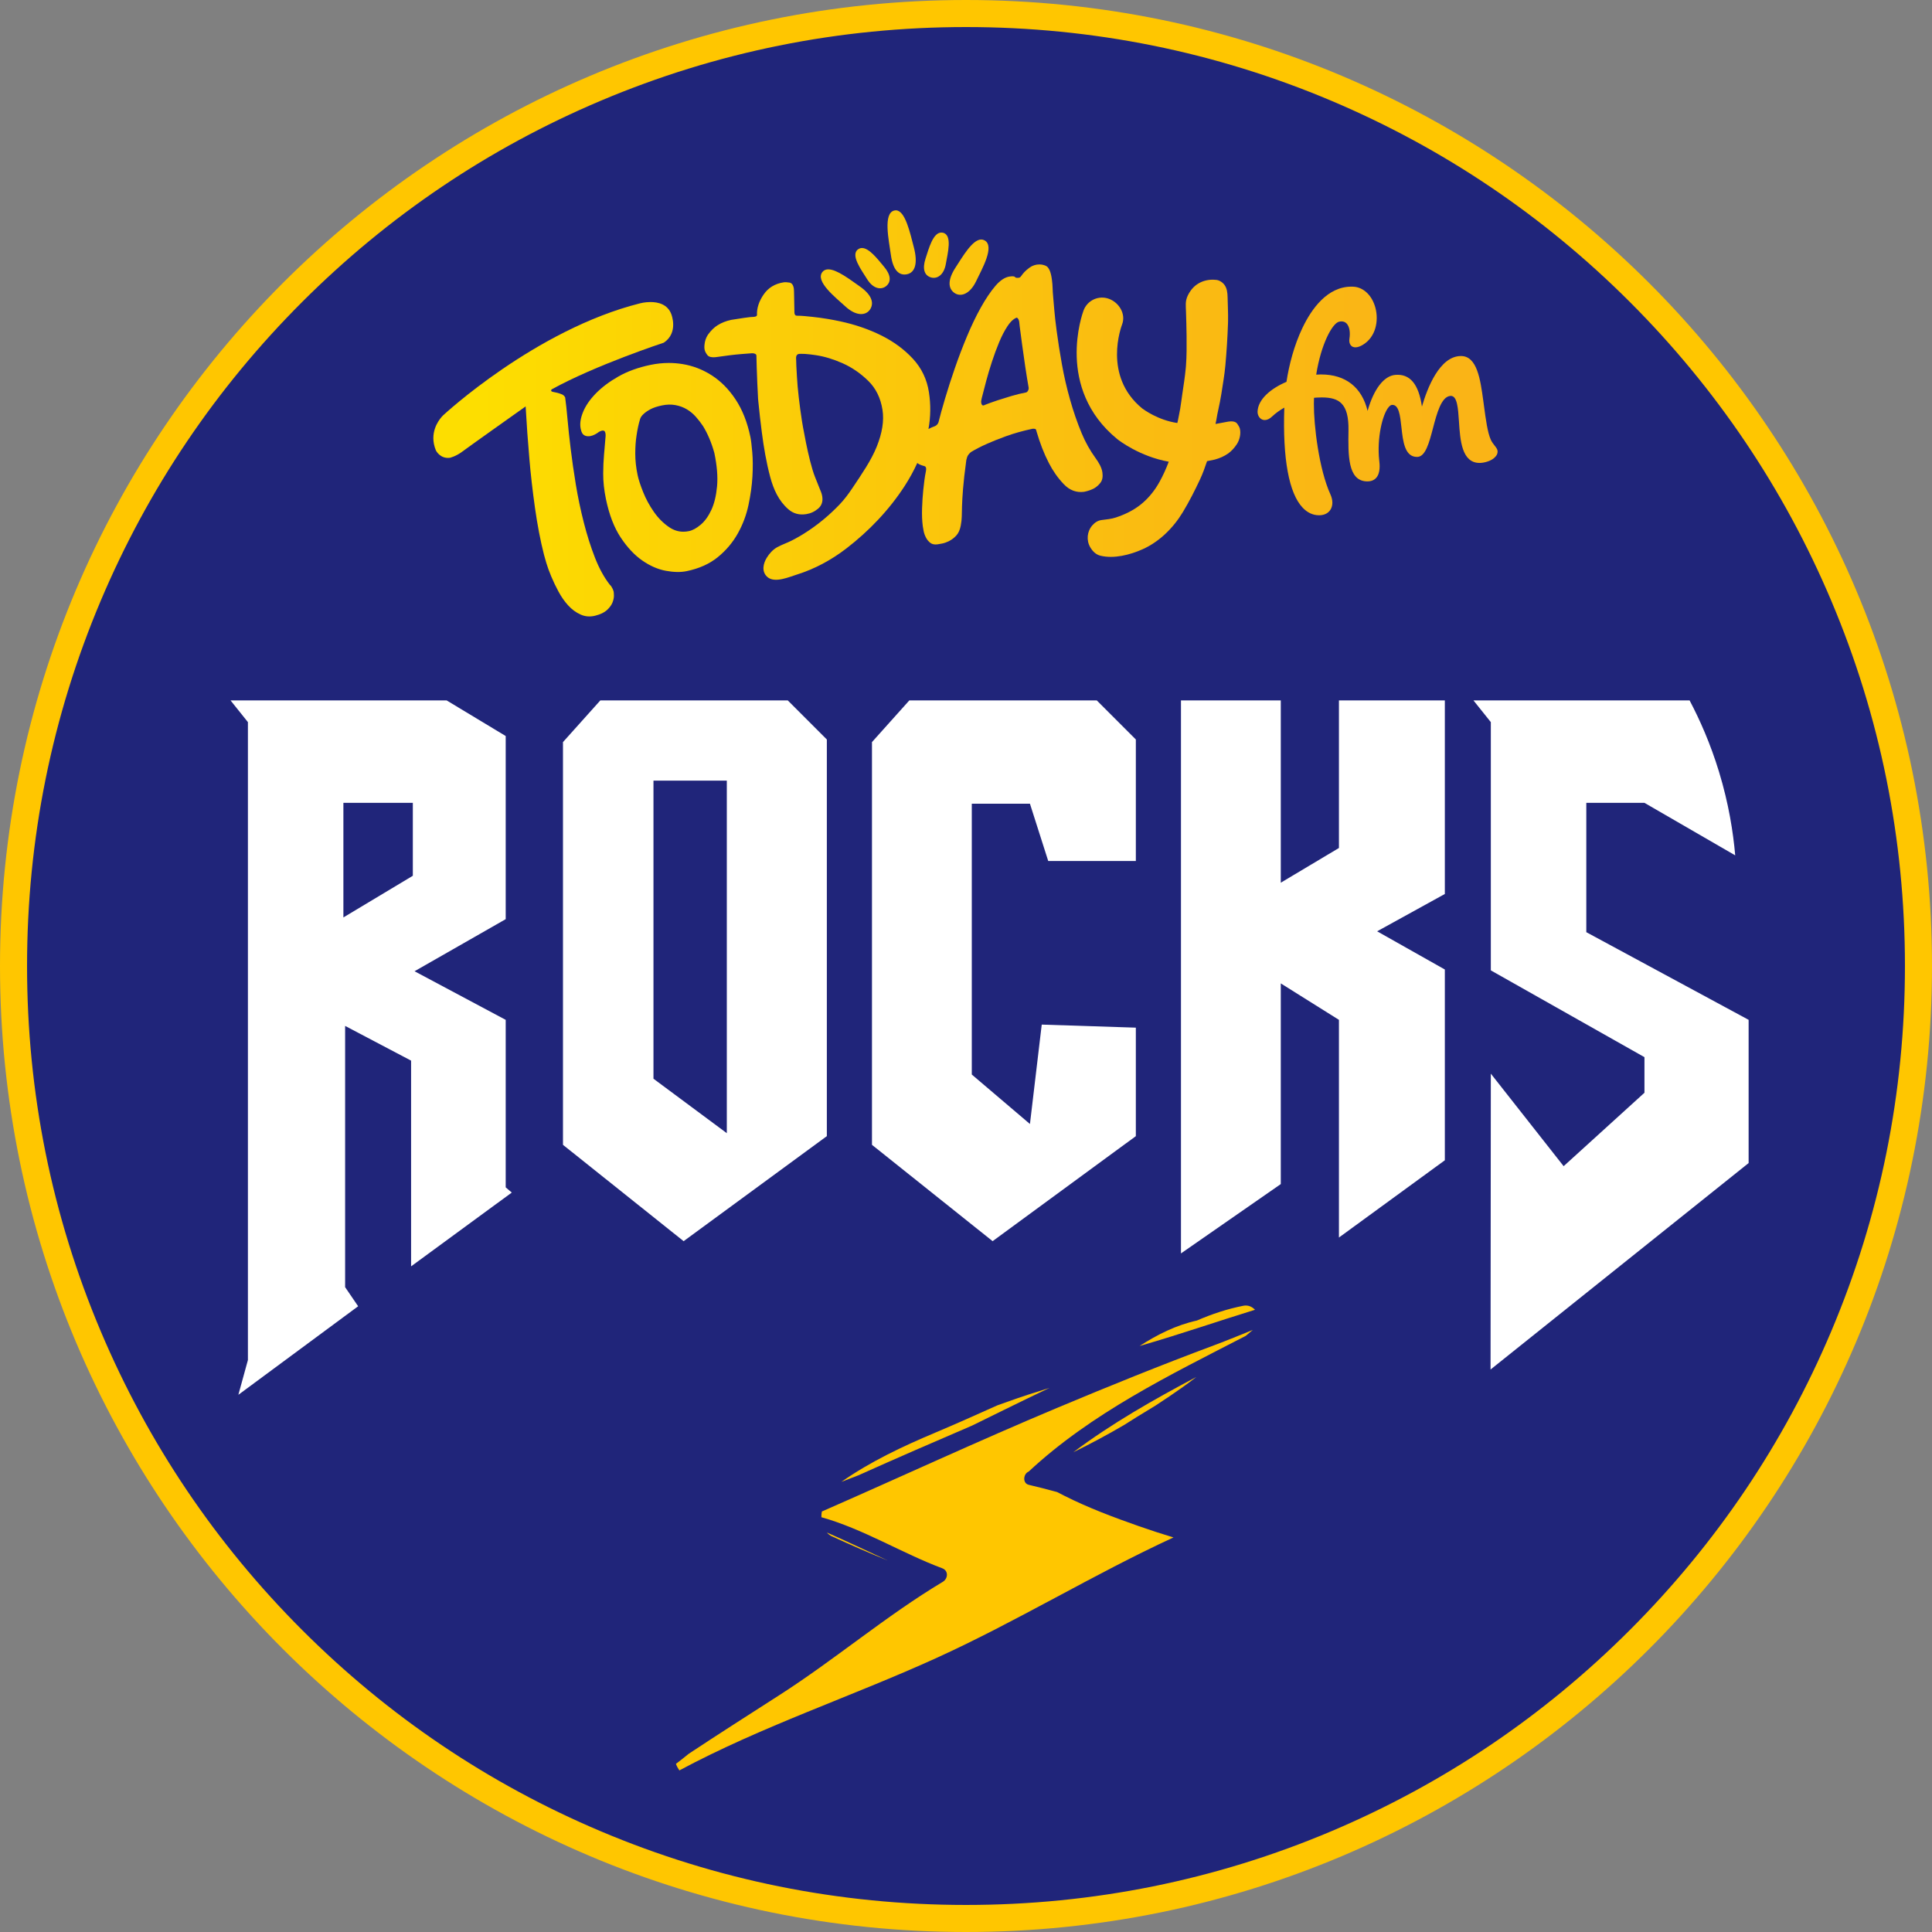 <?xml version="1.0" encoding="UTF-8"?><svg id="a" xmlns="http://www.w3.org/2000/svg" width="500" height="500" xmlns:xlink="http://www.w3.org/1999/xlink" viewBox="0 0 500 500"><rect x="0" y="0" width="500" height="500" fill="#808080" stroke="none"/><defs><clipPath id="d"><path d="m337.095,84.807c-2.198,4.596-3.505,9.709-4.156,14.01-4.131,1.758-7.369,4.561-7.483,7.7-.022.617.205,1.234.608,1.653.34.352.772.539,1.249.539.617,0,1.254-.306,1.895-.91.905-.853,1.986-1.632,3.169-2.308-.446,13.221,1.189,22.158,4.758,25.903,1.235,1.297,2.66,1.954,4.234,1.954.113,0,.225-.004.337-.011,1.175-.072,2.117-.6,2.65-1.487.626-1.041.612-2.459-.04-3.892-2.977-6.54-4.318-17.887-4.287-23.495.003-.511.016-1.013.033-1.512.212-.021.424-.041.634-.054.491-.029.954-.044,1.376-.044,2.465,0,4.041.484,5.111,1.57,1.281,1.3,1.854,3.514,1.803,6.968-.094,6.361-.191,12.938,4.618,13.184.087.004.172.007.254.007.984,0,1.756-.307,2.298-.914,1.153-1.291.895-3.549.798-4.398l-.013-.116c-.621-5.69.793-11.84,2.45-13.8.302-.357.6-.554.863-.57,1.786-.107,2.102,2.755,2.435,5.797.393,3.594.839,7.667,4.021,7.667h.079c2.12-.046,3.066-3.641,4.068-7.447.998-3.79,2.129-8.086,4.449-8.336.058-.006.115-.01.17-.01,1.668,0,1.879,3.234,2.102,6.658.311,4.764.698,10.692,5.346,10.692h.057c1.091-.012,2.751-.457,3.677-1.26.683-.592.963-1.161.907-1.845-.038-.465-.377-.899-.77-1.401-.335-.428-.715-.914-.983-1.508-.839-1.86-1.302-5.314-1.748-8.655-.068-.509-.136-1.019-.206-1.524-.74-5.379-1.578-11.476-5.759-11.476h-.044c-5.496.058-8.676,8.292-10.062,13.087-.846-5.861-3.125-8.545-6.926-8.201-2.937.268-5.562,3.72-7.136,9.313-1.47-6.092-5.696-9.427-12.012-9.427h-.195c-.36.005-.726.022-1.093.047,1.26-7.986,4.197-13.296,5.902-13.696.866-.202,1.562-.016,2.047.552.666.781.908,2.225.647,3.864-.109.682.029,1.307.376,1.713.61.715,1.755.673,3.135-.174,3.383-2.075,4.064-6.253,3.238-9.473-.832-3.243-3.083-5.421-5.735-5.549-.165-.008-.328-.012-.49-.012-6.259,0-10.336,5.78-12.655,10.628" style="fill:none;"/></clipPath><linearGradient id="e" x1="-540.951" y1="-.311" x2="-540.631" y2="-.311" gradientTransform="translate(466389.761 -164.469) scale(861.959 -861.959)" gradientUnits="userSpaceOnUse"><stop offset="0" stop-color="#fdde00"/><stop offset=".05" stop-color="#fdde00"/><stop offset=".198" stop-color="#fcd404"/><stop offset=".663" stop-color="#fabc11"/><stop offset=".95" stop-color="#fab416"/><stop offset="1" stop-color="#fab416"/></linearGradient><clipPath id="f"><path d="m247.289,69.245c-1.989,3.048-1.975,5.283-.393,6.487,1.652,1.261,4.1.452,5.741-2.988,1.499-3.148,4.884-9.014,2.182-10.531-.282-.159-.571-.232-.864-.232-2.297,0-4.853,4.486-6.666,7.264" style="fill:none;"/></clipPath><linearGradient id="g" x1="-540.951" y1="-.271" x2="-540.631" y2="-.271" xlink:href="#e"/><clipPath id="h"><path d="m239.538,66.885c-.876,2.689-.312,4.336,1.281,4.879,1.665.566,3.471-.57,3.965-3.473.451-2.657,1.787-7.543-.801-8.069-.124-.025-.244-.037-.361-.037-2.151,0-3.23,4.079-4.085,6.7" style="fill:none;"/></clipPath><linearGradient id="i" x1="-540.951" y1="-.268" x2="-540.631" y2="-.268" xlink:href="#e"/><clipPath id="j"><path d="m231.43,54.483c-2.932.735-1.394,7.702-.871,11.487.573,4.135,2.214,5.409,4.179,5.003,2.126-.439,2.83-2.915,1.763-6.978-.982-3.74-2.226-9.563-4.669-9.563-.131,0-.265.017-.402.051" style="fill:none;"/></clipPath><linearGradient id="k" x1="-540.951" y1="-.264" x2="-540.631" y2="-.264" xlink:href="#e"/><clipPath id="l"><path d="m222.133,64.48c-2.201,1.459.872,5.487,2.287,7.78,1.547,2.504,3.648,2.88,4.979,1.73,1.273-1.1,1.178-2.84-.644-5.003-1.592-1.89-3.792-4.799-5.667-4.799-.33,0-.65.09-.955.292" style="fill:none;"/></clipPath><linearGradient id="m" x1="-540.951" y1="-.272" x2="-540.631" y2="-.272" xlink:href="#e"/><clipPath id="n"><path d="m212.837,70.393c-1.934,2.421,3.405,6.587,5.976,8.942,2.812,2.573,5.385,2.403,6.443.614,1.014-1.711.189-3.788-2.8-5.866-2.41-1.676-5.862-4.374-8.1-4.374-.613,0-1.135.202-1.519.683" style="fill:none;"/></clipPath><linearGradient id="o" x1="-540.951" y1="-.279" x2="-540.631" y2="-.279" xlink:href="#e"/><clipPath id="p"><path d="m309.76,73.616c-.616.43-1.154.966-1.593,1.576-.508.708-.976,1.559-1.166,2.415-.071.322-.105.651-.119.98-.027.661.032,1.322.049,1.983.056,2.109.14,4.217.154,6.327.018,2.599.042,5.209-.161,7.797-.015.196-.033.391-.051.587-.217,2.292-.577,4.569-.915,6.845-.178,1.198-.314,2.406-.519,3.6-.008.043-.015.085-.022.128-.055.312-.682,3.623-.73,3.617-4.992-.725-8.743-3.505-9.12-3.792-10.224-8.422-5.358-21.197-5.149-21.775.976-2.638-.769-5.572-3.405-6.562-2.647-.992-5.593.347-6.586,2.991-.305.817-7.328,20.165,8.704,33.296.021.017.043.035.065.052.371.294,5.739,4.456,13.276,5.81-.683,1.798-1.465,3.556-2.408,5.248-.173.31-.353.616-.54.918-1.162,1.874-2.614,3.568-4.341,4.943-1.902,1.515-4.09,2.554-6.387,3.322-1.209.405-2.458.5-3.714.664-.956.124-1.756.649-2.386,1.369-1.381,1.578-1.603,3.896-.531,5.7.607,1.021,1.443,1.873,2.619,2.16,3.498.857,7.636-.216,10.844-1.636,4.413-1.952,8.034-5.566,10.506-9.668,1.623-2.693,3.055-5.511,4.392-8.359.728-1.548,1.313-3.17,1.858-4.802.608-.125,1.269-.261,1.995-.41,1.29-.346,2.424-.858,3.403-1.539.842-.574,1.613-1.393,2.315-2.456.721-1.097,1.108-2.748.766-4.039-.115-.436-.402-.83-.644-1.205-.412-.635-1.346-.803-2.804-.504-.37.076-1.323.252-2.845.529l.211-1.02.248-1.41.683-3.264c.104-.668.259-1.328.359-1.996.365-2.46.822-4.913,1.045-7.386.327-3.633.562-7.28.685-10.925,0-.179.011-.358.015-.536.044-2.088-.074-4.172-.118-6.258-.006-.293-.019-.588-.045-.879-.101-1.105-.403-2.161-1.32-2.911-.406-.332-.936-.62-1.464-.69-.272-.037-.546-.057-.82-.064-.072-.002-.143-.003-.215-.003-1.445,0-2.884.404-4.074,1.235" style="fill:none;"/></clipPath><linearGradient id="q" x1="-540.951" y1="-.317" x2="-540.631" y2="-.317" xlink:href="#e"/><clipPath id="r"><path d="m254.285,104.899c-.083-.039-.143-.115-.19-.194-.18-.305-.201-.681-.151-1.031.065-.456.207-.908.318-1.355.251-1.02.578-2.28.98-3.779.4-1.497.889-3.132,1.465-4.901.575-1.768,1.198-3.454,1.867-5.06.668-1.604,1.384-2.986,2.148-4.145.565-.857,1.247-1.679,2.182-2.145.082-.041.172-.08.261-.063.081.015.147.073.204.133.472.504.419,1.268.504,1.907.052.398.105.796.158,1.195.166,1.252.332,2.504.498,3.757.239,1.802.508,3.706.81,5.709.301,2.006.591,3.8.872,5.384.046.347-.052.678-.291.99-.121.158-.25.245-.388.263-1.238.235-2.503.543-3.79.925-1.29.382-2.475.751-3.555,1.106-.636.209-1.269.429-1.898.657-.422.152-.845.303-1.26.476-.164.068-.388.203-.59.203-.054,0-.105-.009-.154-.032m12.196-35.663c-.548.39-.992.766-1.331,1.128-.34.362-.613.699-.818,1.007-.207.31-.413.477-.621.505-.555.073-.897.013-1.029-.181s-.579-.241-1.34-.14c-1.247.166-2.497.984-3.746,2.453-1.251,1.471-2.503,3.329-3.756,5.574-1.254,2.247-2.455,4.751-3.605,7.511-1.151,2.762-2.196,5.51-3.138,8.242-.943,2.734-1.778,5.33-2.51,7.788-.732,2.46-1.303,4.527-1.716,6.203-.06.079-.117.192-.166.339-.241.314-.496.525-.763.63-.583.199-1.134.447-1.659.733.578-3.136.62-6.313.121-9.532-.515-3.329-1.894-6.207-4.133-8.637-2.24-2.428-4.97-4.443-8.192-6.046-3.221-1.601-6.761-2.818-10.616-3.648-1.089-.235-2.183-.444-3.282-.628-1.34-.224-2.687-.408-4.038-.548-1.289-.135-2.608-.285-3.904-.285-.075-.003-.151-.007-.222-.032-.336-.119-.415-.51-.421-.82-.029-1.387-.061-2.775-.078-4.162-.013-1.107-.038-1.778-.074-2.01-.144-.929-.521-1.445-1.132-1.549-.611-.102-1.111-.125-1.497-.066-2.247.348-3.969,1.388-5.166,3.12-.577.835-1.061,1.739-1.372,2.707-.146.453-.253.918-.315,1.39-.031.231-.048.463-.059.696-.011.206.049.463-.023.657-.052.139-.185.235-.327.28-.436.137-.986.098-1.44.147-.511.055-1.021.122-1.529.201-.929.144-2.053.318-3.368.521-1.306.282-2.464.738-3.475,1.371-.869.532-1.679,1.312-2.433,2.339-.066.09-.129.184-.189.279-.212.338-.382.701-.51,1.079-.135.4-.221.816-.269,1.235-.071.621-.101,1.217.135,1.811.106.267.253.516.414.753.157.23.31.431.562.563.672.349,1.533.264,2.253.152.386-.06,1.397-.196,3.029-.41,1.044-.135,2.093-.239,3.142-.327.619-.052,1.239-.099,1.859-.142.562-.038,1.171-.168,1.698.091.109.054.217.125.273.234.049.095.052.205.055.311.023.986.047,1.973.078,2.959.084,2.717.204,5.434.351,8.149.026.272.052.544.079.815.259,2.624.555,5.245.895,7.86.506,3.892,1.157,7.754,2.17,11.548.844,3.162,2.178,6.167,4.702,8.354,1.281,1.11,2.812,1.527,4.595,1.251,1.161-.18,2.197-.656,3.108-1.433.909-.775,1.264-1.82,1.06-3.138-.06-.387-.157-.749-.287-1.086-.132-.336-.261-.653-.385-.951l-1.217-3.054c-1.702-4.289-3.346-14.316-3.346-14.316-.324-2.091-.603-4.147-.837-6.174-.235-2.025-.395-3.823-.479-5.397-.051-.954-.122-1.906-.158-2.86-.018-.452-.031-.904-.04-1.355-.008-.386-.091-.844.066-1.208.055-.128.141-.243.248-.332.243-.203.638-.178.941-.186.343-.009.688.004,1.03.025.964.059,1.923.187,2.877.332,2.193.335,4.48,1.03,6.865,2.088,2.383,1.058,4.579,2.562,6.586,4.511,2.006,1.949,3.25,4.473,3.73,7.57.432,2.788-.07,5.958-1.5,9.51-1.433,3.552-3.781,6.953-6.307,10.73-1.005,1.503-2.09,2.962-3.343,4.266-1.277,1.331-2.626,2.592-4.043,3.773-1.662,1.385-3.416,2.661-5.255,3.801-.725.45-1.463.878-2.215,1.282-.32.172-.643.34-.968.503-1.183.593-2.451,1.006-3.611,1.648-1.125.622-2.035,1.63-2.706,2.722-.93,1.512-1.375,3.525.043,4.897.969.938,2.443.94,3.922.635,1.381-.284,2.766-.836,3.752-1.143,4.685-1.463,8.98-3.787,12.866-6.774,5.85-4.495,11.074-9.964,15.091-16.159,1.252-1.931,2.339-3.918,3.271-5.961.196.15.407.279.629.385.294.14.603.247.917.332.299.081.552.098.68.428.112.292.081.618.019.924-.327,1.604-.521,3.247-.689,4.876-.155,1.501-.26,3.102-.315,4.801-.057,1.7.007,3.241.191,4.628.036.276.108.69.217,1.24.108.549.305,1.105.591,1.666.286.56.664,1.022,1.135,1.383.471.361,1.086.49,1.849.389.276-.036.69-.11,1.24-.217.549-.109,1.154-.33,1.816-.664.66-.335,1.268-.803,1.823-1.405.555-.602.935-1.446,1.145-2.531.166-.868.256-1.656.269-2.362.012-.707.033-1.609.064-2.705.03-1.096.117-2.57.26-4.423.141-1.851.427-4.356.854-7.517.041-.217.113-.472.215-.768.153-.443.482-.874.992-1.295,1.174-.719,2.56-1.432,4.158-2.138,1.33-.599,2.988-1.259,4.972-1.981,1.983-.721,4.244-1.356,6.78-1.904.208-.027.42-.019.637.021.217.042.348.236.394.582.907,3.123,1.977,5.872,3.209,8.247,1.046,2.048,2.327,3.869,3.845,5.466,1.516,1.597,3.278,2.262,5.288,1.996.96-.197,1.803-.485,2.529-.864.655-.368,1.224-.866,1.705-1.495.481-.627.648-1.495.501-2.605-.178-1.339-.967-2.64-1.747-3.713-1.466-2.019-2.662-4.159-3.622-6.469-1.14-2.739-2.141-5.639-3.004-8.697-.865-3.059-1.57-6.119-2.117-9.185-.549-3.064-.996-5.913-1.345-8.547-.303-2.287-.51-4.11-.619-5.47-.111-1.36-.208-2.492-.292-3.398-.085-.904-.135-1.674-.148-2.307-.014-.633-.075-1.365-.185-2.196-.266-2.009-.793-3.19-1.581-3.545-.53-.239-1.099-.354-1.667-.354-.884,0-1.768.278-2.503.801" style="fill:none;"/></clipPath><linearGradient id="s" x1="-540.951" y1="-.318" x2="-540.631" y2="-.318" xlink:href="#e"/><clipPath id="t"><path d="m173.246,136.478c-1.541-1.031-2.883-2.367-4.025-4.007-1.144-1.639-2.073-3.353-2.785-5.144-.714-1.79-1.187-3.246-1.422-4.367-.407-1.947-.61-3.798-.607-5.554.002-1.755.109-3.302.322-4.64.222-1.585.534-3.036.937-4.353.149-.461.459-.895.928-1.303.41-.393.989-.791,1.736-1.194.747-.402,1.74-.733,2.979-.992,1.239-.259,2.402-.286,3.492-.084,1.089.204,2.073.568,2.953,1.091.879.525,1.662,1.176,2.349,1.956.686.78,1.3,1.576,1.839,2.386,1.21,1.964,2.19,4.285,2.934,6.961.691,3.305.923,6.18.697,8.629-.227,2.449-.722,4.493-1.488,6.131-.766,1.638-1.686,2.909-2.759,3.81-1.074.903-2.083,1.452-3.026,1.649-.495.104-.979.155-1.452.155-1.277,0-2.478-.377-3.601-1.13m-4.926-42.041c-3.168.663-5.926,1.662-8.273,2.995-2.347,1.334-4.294,2.795-5.842,4.383-1.549,1.588-2.655,3.198-3.318,4.827-.665,1.631-.866,3.067-.606,4.309.084.401.198.808.405,1.165.408.706,1.279.873,2.038.749.81-.133,1.567-.56,2.213-1.04.045-.034.084-.058.128-.089.071-.034.262-.123.28-.131.122-.056.248-.106.379-.138.283-.07.644-.073.803.216.329.601.185,1.304.133,1.954-.072.895-.145,1.789-.222,2.683-.041.478-.083.956-.128,1.434h.005c-.127,1.424-.198,3.007-.208,4.768-.013,2.11.228,4.346.722,6.705.845,4.039,2.118,7.337,3.821,9.898,1.703,2.562,3.559,4.54,5.57,5.935,2.009,1.395,4.042,2.281,6.1,2.662,2.056.38,3.862.408,5.415.083,3.229-.675,5.91-1.885,8.043-3.628,2.131-1.742,3.846-3.771,5.145-6.085,1.299-2.314,2.226-4.777,2.782-7.39.555-2.611.897-5.082,1.026-7.412.129-2.327.113-4.415-.046-6.263-.16-1.846-.324-3.174-.493-3.982-.792-3.788-2.066-7.007-3.819-9.655-1.755-2.648-3.81-4.73-6.169-6.247-2.359-1.515-4.898-2.492-7.615-2.929-1.162-.186-2.331-.28-3.506-.28-1.575,0-3.162.167-4.762.502" style="fill:none;"/></clipPath><linearGradient id="u" x1="-540.951" y1="-.331" x2="-540.631" y2="-.331" xlink:href="#e"/><clipPath id="v"><path d="m165.658,78.497c-27.117,6.809-50.923,28.94-50.923,28.94,0,0-2.574,2.309-2.584,5.922v.043c.003.97.191,2.034.663,3.172,0,0,1.061,2.213,3.607,1.903,0,0,1.486-.317,3.159-1.558,2.095-1.554,13.062-9.336,16.453-11.741.257,4.597.582,9.134.974,13.612.335,3.972.817,8.183,1.443,12.63.627,4.449,1.405,8.499,2.335,12.15.101.398.302,1.108.606,2.128.302,1.022.725,2.183,1.268,3.481.541,1.3,1.175,2.617,1.896,3.955.721,1.338,1.55,2.522,2.49,3.551.938,1.029,2.004,1.813,3.2,2.355,1.194.54,2.465.64,3.816.296,1.349-.344,2.365-.837,3.048-1.475.681-.639,1.15-1.288,1.407-1.943.255-.657.377-1.259.365-1.805-.013-.548-.039-.899-.08-1.058-.101-.398-.292-.813-.572-1.249-.141-.217-.261-.355-.36-.415-1.499-1.901-2.796-4.253-3.892-7.061-1.095-2.806-2.058-5.836-2.887-9.092-.85-3.334-1.541-6.623-2.072-9.871-.531-3.245-.972-6.303-1.323-9.174-.351-2.869-.626-5.44-.825-7.715-.199-2.274-.403-4.146-.607-5.615-.181-.376-.461-.644-.838-.801-.379-.157-.771-.289-1.179-.397-.407-.106-.766-.185-1.074-.234-.309-.048-.482-.15-.523-.311,0,0-.008-.035-.017-.084-.013-.131.102-.234.196-.296,11.308-6.249,28.942-12.049,28.942-12.049,3.921-2.571,1.961-7.392,1.961-7.392-.964-2.572-3.424-3.13-5.377-3.13-1.498,0-2.697.328-2.697.328" style="fill:none;"/></clipPath><linearGradient id="w" x1="-540.951" y1="-.329" x2="-540.631" y2="-.329" xlink:href="#e"/></defs><g id="b"><g><path d="m250,496.5c-65.843,0-127.744-25.641-174.302-72.198S3.5,315.843,3.5,250,29.14,122.256,75.698,75.698,184.157,3.5,250,3.5s127.744,25.641,174.302,72.198,72.198,108.459,72.198,174.302-25.641,127.744-72.198,174.302-108.459,72.198-174.302,72.198Z" style="fill:#20257a;"/><path d="m250,7c32.808,0,64.631,6.424,94.584,19.093,28.935,12.239,54.924,29.761,77.242,52.08,22.319,22.319,39.841,48.307,52.08,77.243,12.669,29.954,19.093,61.777,19.093,94.584s-6.424,64.631-19.093,94.584c-12.239,28.935-29.761,54.924-52.08,77.242-22.319,22.319-48.307,39.841-77.242,52.08-29.954,12.669-61.777,19.093-94.584,19.093s-64.631-6.424-94.584-19.093c-28.935-12.239-54.924-29.761-77.242-52.08-22.319-22.319-39.841-48.307-52.08-77.242-12.669-29.954-19.093-61.777-19.093-94.584s6.424-64.631,19.093-94.584c12.239-28.935,29.761-54.924,52.08-77.243,22.319-22.319,48.307-39.841,77.242-52.08,29.954-12.669,61.777-19.093,94.584-19.093m0-7C111.929,0,0,111.929,0,250s111.929,250,250,250,250-111.929,250-250S388.071,0,250,0h0Z" style="fill:#ffc600;"/></g><g id="c"><g><g style="clip-path:url(#d);"><rect x="325.434" y="74.179" width="62.185" height="59.169" style="fill:url(#e);"/></g><g style="clip-path:url(#f);"><rect x="245.3" y="61.981" width="12.221" height="15.012" style="fill:url(#g);"/></g><g style="clip-path:url(#h);"><rect x="238.661" y="60.185" width="7.911" height="12.146" style="fill:url(#i);"/></g><g style="clip-path:url(#j);"><rect x="228.498" y="54.432" width="9.07" height="16.946" style="fill:url(#k);"/></g><g style="clip-path:url(#l);"><rect x="219.932" y="64.187" width="10.741" height="10.952" style="fill:url(#m);"/></g><g style="clip-path:url(#n);"><rect x="210.903" y="69.71" width="15.367" height="12.198" style="fill:url(#o);"/></g><g style="clip-path:url(#p);"><rect x="273.097" y="72.381" width="48.106" height="72.289" style="fill:url(#q);"/></g><g style="clip-path:url(#r);"><rect x="182.239" y="68.434" width="103.219" height="81.732" style="fill:url(#s);"/></g><g style="clip-path:url(#t);"><rect x="150.022" y="93.936" width="44.838" height="54.195" style="fill:url(#u);"/></g><g style="clip-path:url(#v);"><rect x="112.151" y="78.169" width="63.541" height="81.511" style="fill:url(#w);"/></g></g><g><path d="m64.16,351.99v-165.103l-4.493-5.616h55.933l15.276,9.211v47.396l-23.588,13.477,23.588,12.579v43.354l1.57,1.347-26.056,19.094v-53.239l-17.072-8.984v67.614l3.369,4.94-30.999,22.913,2.471-8.984Zm24.709-114.561l17.97-10.783v-18.869h-17.97v29.651Z" style="fill:#fff;"/><path d="m203.879,181.27l10.108,10.109v102.655l-37.065,27.18-31.224-24.932v-104.23l9.662-10.781h48.52Zm-34.761,20.759v77.144l18.983,14.094v-91.238h-18.983Z" style="fill:#fff;"/><path d="m271.28,222.827c-1.577-4.942-3.154-9.885-4.731-14.827h-15.05v70.086l15.05,12.805c1.017-8.575,2.035-17.151,3.052-25.726,8.118.264,16.236.528,24.354.791v28.078l-37.065,27.18-31.224-24.932v-104.23l9.662-10.781h48.52l10.108,10.109v31.448h-22.675Z" style="fill:#fff;"/><path d="m331.466,228.442l15.05-8.984v-38.188h27.406v50.092l-17.521,9.659,17.521,9.885v49.373l-27.406,19.993v-56.337l-15.05-9.433v51.935l-25.833,17.946v-143.111h25.833v47.171Z" style="fill:#fff;"/><path d="m437.267,181.27c2.604,4.932,5.376,11.129,7.623,18.505,2.501,8.209,3.659,15.607,4.18,21.59-7.828-4.53-15.656-9.059-23.484-13.588h-15.05v33.47l42.007,22.687v37.065c-22.262,17.81-44.525,35.62-66.788,53.429.024-25.523.047-51.045.071-76.568,6.281,7.982,12.563,15.964,18.844,23.946,6.972-6.334,13.943-12.669,20.915-19.003v-9.21l-39.759-22.461v-64.245l-4.493-5.616h55.933Z" style="fill:#fff;"/></g><g><path d="m260.665,362.795c-.857.308-1.718.612-2.575.92-5.317,2.38-10.629,4.773-16.006,7.035-8.486,3.569-16.795,7.484-24.347,12.76,1.456-.567,2.916-1.129,4.379-1.686,9.779-4.392,19.619-8.666,29.465-12.886,2.721-1.332,5.44-2.676,8.168-4.015,3.926-1.926,7.864-3.845,11.822-5.725-3.685,1.133-7.333,2.312-10.907,3.597Z" style="fill:#ffc600;"/><path d="m295.565,348.156c9.814-2.837,19.472-6.179,29.226-9.187-.773-.814-1.8-1.278-3.01-1.041-4.211.827-8.194,2.163-12.029,3.826-5.344,1.175-10.196,3.606-14.833,6.588.216-.062.431-.123.647-.186Z" style="fill:#ffc600;"/><path d="m291.005,368.734c1.039-.674,2.06-1.324,3.06-1.932,1.681-1.022,3.361-2.049,5.041-3.077,2.371-1.543,4.715-3.133,7.03-4.773,1.18-.837,2.333-1.706,3.476-2.588-11.043,5.839-21.899,12.017-31.842,19.477,4.504-2.205,8.916-4.572,13.235-7.106Z" style="fill:#ffc600;"/><path d="m242.245,429.131c20.842-9.469,40.635-21.641,61.45-31.24-3.003-.917-5.991-1.878-8.954-2.919-6.566-2.306-13.086-4.744-19.308-7.88-.615-.309-1.237-.627-1.859-.953-2.429-.662-4.869-1.295-7.327-1.87-1.674-.392-1.433-2.866-.032-3.42,16.285-15.172,36.49-24.962,56.172-35.12.611-.518,1.223-1.035,1.839-1.547-3.327,1.344-6.644,2.719-10.001,3.97-13.696,5.101-27.221,10.577-40.699,16.229-20.431,8.568-40.539,17.904-60.83,26.795-.101.477-.129.978-.119,1.482,10.798,3.011,20.951,9.365,31.284,13.213,1.66.617,1.494,2.688.143,3.498-14.73,8.825-27.81,20.032-42.244,29.289-7.877,5.052-15.728,10.068-23.505,15.209-1.084.898-2.201,1.761-3.326,2.62.215.607.532,1.167.891,1.691,21.393-11.457,44.28-18.987,66.423-29.047Z" style="fill:#ffc600;"/><path d="m213.997,396.609c.364.408.786.752,1.286.981,4.769,2.188,9.582,4.3,14.449,6.269-5.241-2.423-10.444-4.922-15.735-7.249Z" style="fill:#ffc600;"/></g></g></g></svg>